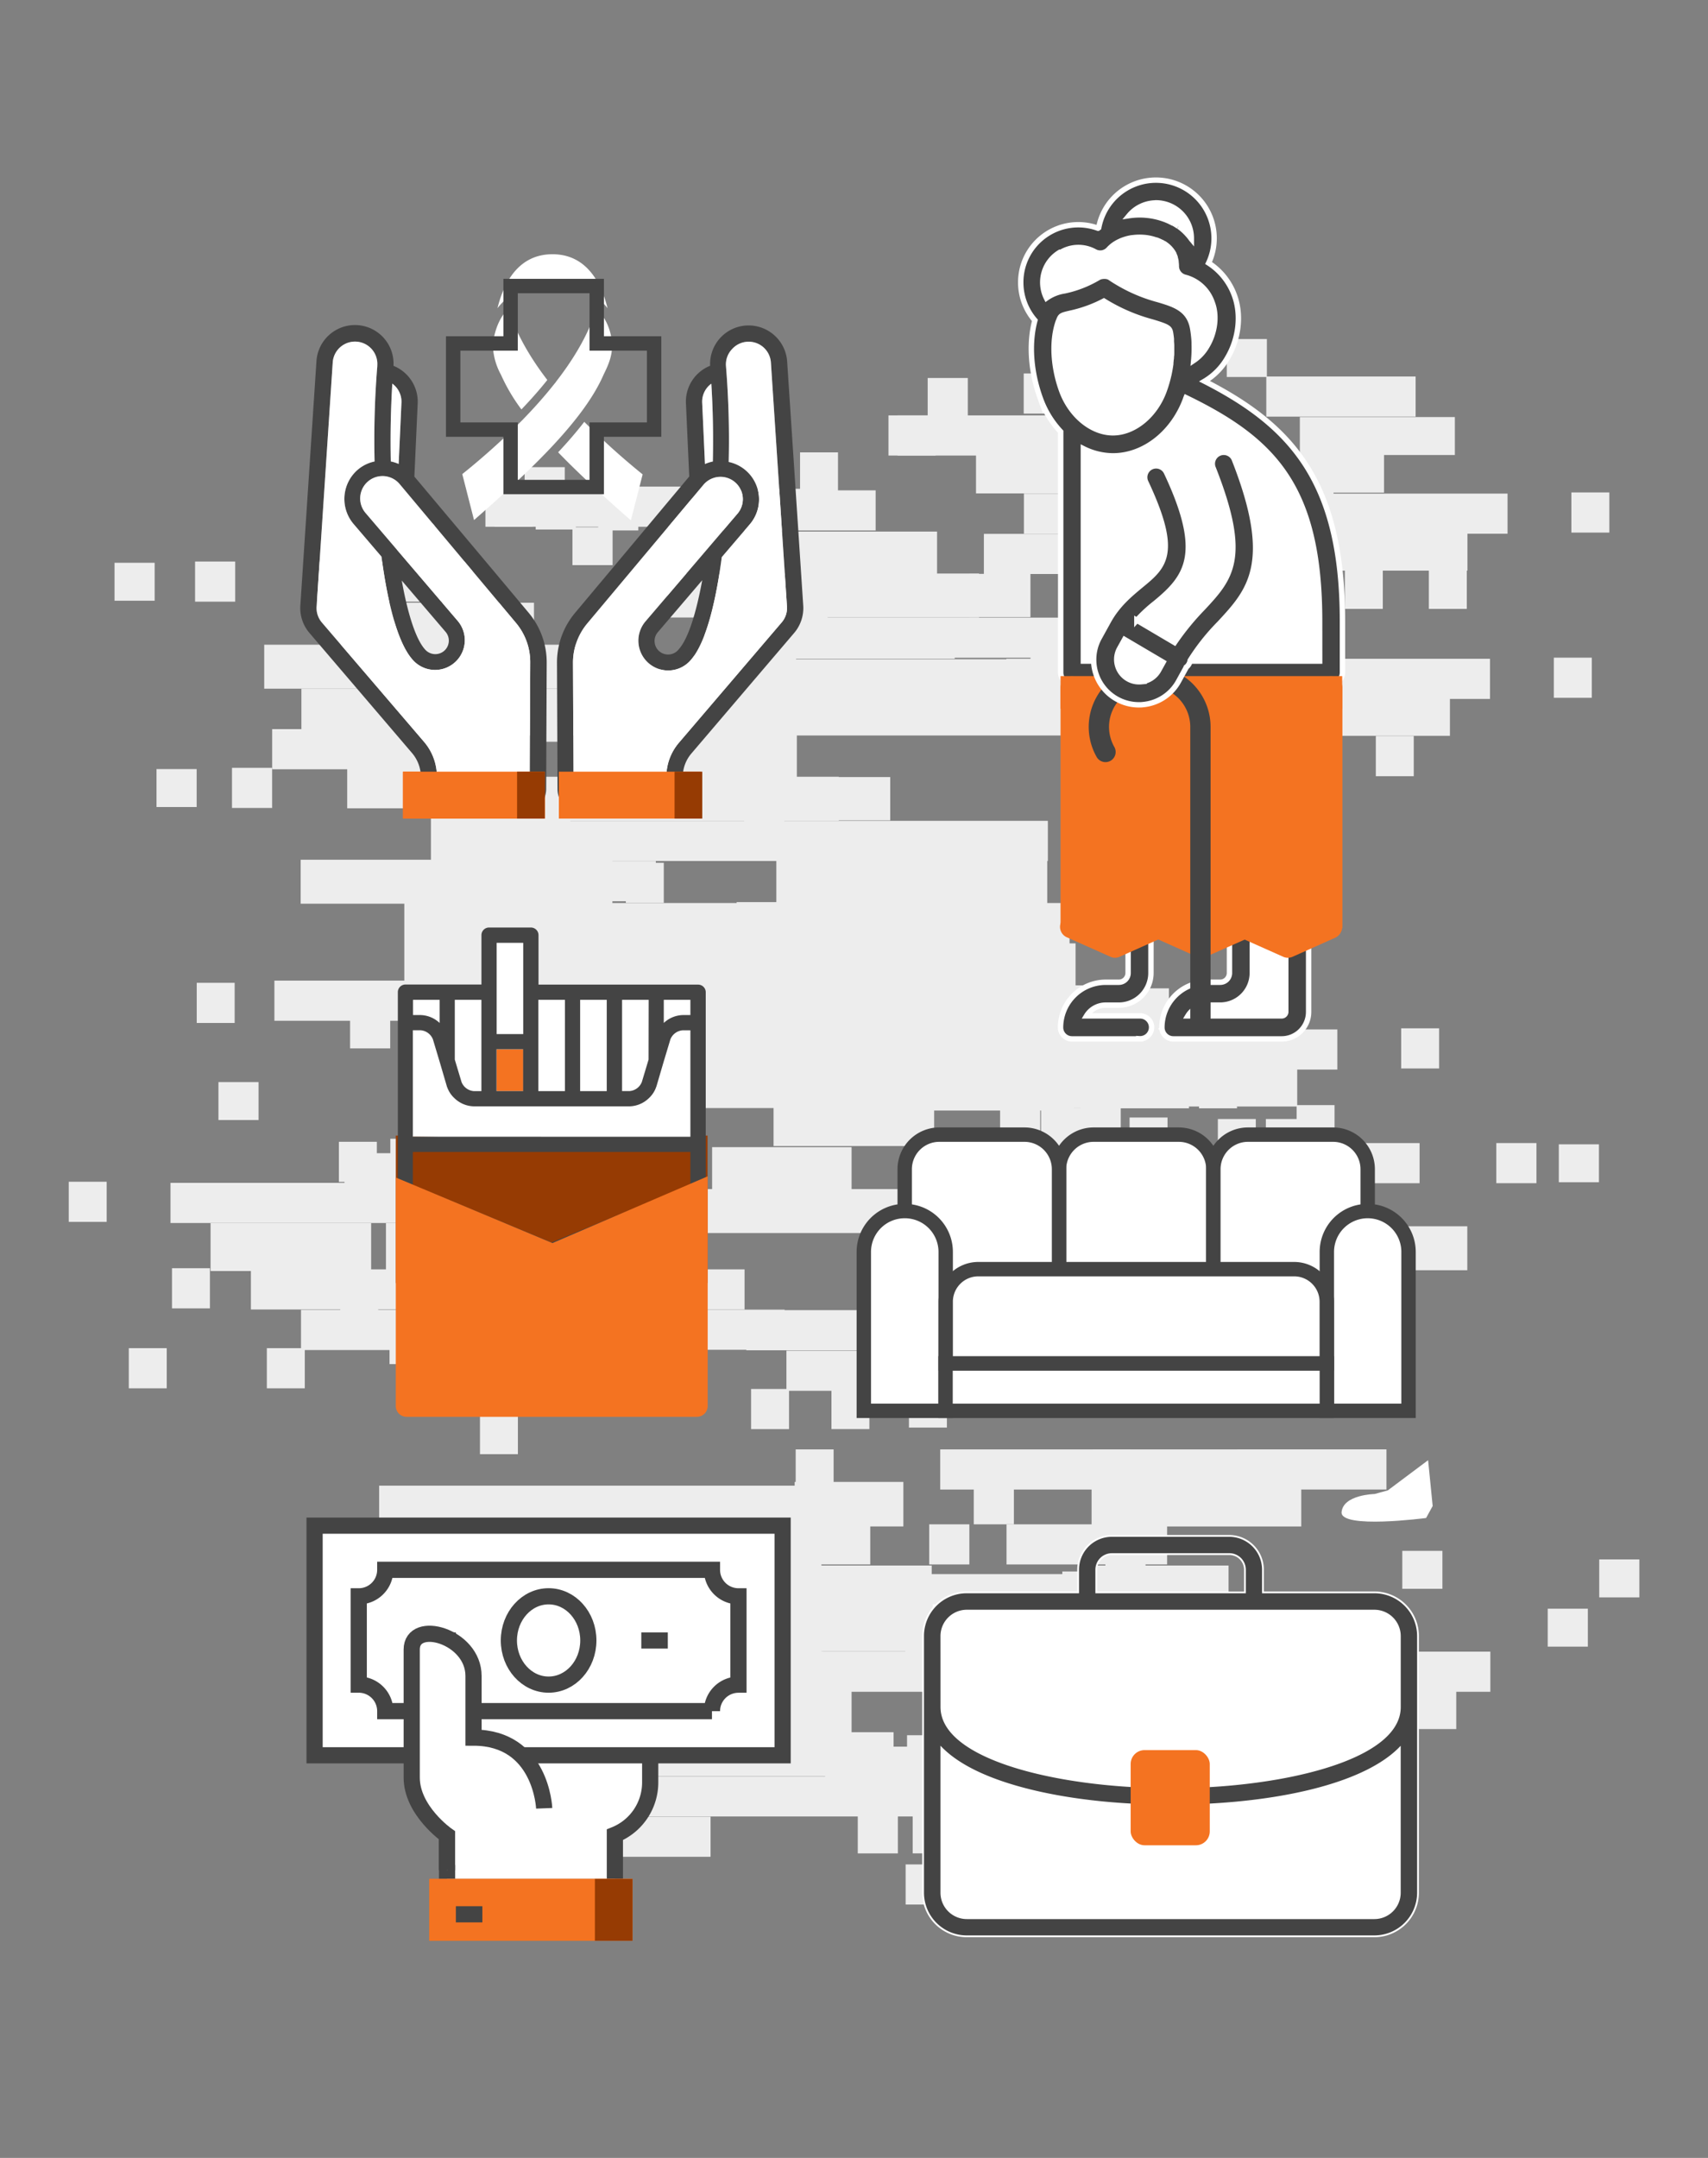 <svg xmlns="http://www.w3.org/2000/svg" viewBox="0 0 475 600"><rect x="0" y="0" width="475" height="600" fill="#808080" stroke="none"/><defs><style>.cls-1{fill:#ededed;}.cls-10,.cls-11,.cls-15,.cls-2,.cls-9{fill:none;}.cls-13,.cls-3,.cls-4,.cls-7{fill:#fff;}.cls-10,.cls-11,.cls-13,.cls-15,.cls-4{stroke:#444;}.cls-10,.cls-11,.cls-13,.cls-14,.cls-15,.cls-4,.cls-7,.cls-8,.cls-9{stroke-miterlimit:10;}.cls-15,.cls-4{stroke-width:4px;}.cls-14,.cls-5,.cls-8{fill:#444;}.cls-6{fill:#f47321;}.cls-14,.cls-7,.cls-8,.cls-9{stroke:#fff;}.cls-8,.cls-9{stroke-width:1.5px;}.cls-10{stroke-linecap:round;stroke-width:5.65px;}.cls-11,.cls-13{stroke-width:4.5px;}.cls-12{fill:#963b03;}.cls-14{stroke-width:0.5px;}</style></defs><title>icon-factors-affecting-health</title><g id="Layer_1" data-name="Layer 1"><rect class="cls-1" x="105.44" y="413.08" width="123" height="61"/><rect class="cls-1" x="112.44" y="251.08" width="185.01" height="57.01"/><rect class="cls-1" x="260.83" y="469.49" width="11.16" height="11.16" transform="translate(741.48 208.66) rotate(90)"/><rect class="cls-1" x="292.85" y="452.74" width="11.16" height="44.66" transform="translate(773.5 176.64) rotate(90)"/><rect class="cls-1" x="311.74" y="484.44" width="11.16" height="10.55" transform="translate(807.03 172.4) rotate(90)"/><rect class="cls-1" x="298.38" y="484.44" width="11.16" height="10.55" transform="translate(793.68 185.76) rotate(90)"/><rect class="cls-1" x="273.83" y="484.02" width="11.16" height="10.55" transform="translate(768.71 209.89) rotate(90)"/><rect class="cls-1" x="260.14" y="498.76" width="11.16" height="10.55" transform="translate(769.75 238.31) rotate(90)"/><rect class="cls-1" x="164.86" y="423.83" width="11.16" height="11.16" transform="translate(599.84 258.97) rotate(90)"/><rect class="cls-1" x="214.11" y="407.08" width="11.16" height="44.66" transform="translate(649.1 209.72) rotate(90)"/><rect class="cls-1" x="299.5" y="364.99" width="11.16" height="87.18" transform="translate(713.65 103.5) rotate(90)"/><rect class="cls-1" x="220.98" y="403.3" width="11.16" height="10.55" transform="translate(635.13 182.02) rotate(90)"/><rect class="cls-1" x="229.92" y="403.13" width="12.38" height="30.23" transform="translate(654.36 182.12) rotate(90)"/><rect class="cls-1" x="197.5" y="459.21" width="11.16" height="33.61" transform="translate(679.1 272.93) rotate(90)"/><rect class="cls-1" x="259.09" y="397.56" width="11.16" height="134.5" transform="translate(729.47 200.14) rotate(90)"/><rect class="cls-1" x="221.32" y="409.73" width="12.22" height="86.69" transform="translate(680.5 225.64) rotate(90)"/><rect class="cls-1" x="233.6" y="422.01" width="12.22" height="38.79" transform="translate(681.12 201.69) rotate(90)"/><rect class="cls-1" x="251.75" y="450.98" width="31.77" height="11.16"/><rect class="cls-1" x="313.76" y="403.92" width="11.16" height="10.55" transform="translate(728.54 89.85) rotate(90)"/><rect class="cls-1" x="274.22" y="448.11" width="11.16" height="10.55" transform="translate(733.18 173.58) rotate(90)"/><rect class="cls-1" x="270.81" y="413.29" width="11.16" height="10.55" transform="translate(552.78 837.12) rotate(-180)"/><rect class="cls-1" x="147.48" y="424.17" width="11.16" height="10.55" transform="translate(306.11 858.9) rotate(-180)"/><rect class="cls-1" x="307.41" y="431.21" width="11.16" height="10.55" transform="translate(625.99 872.97) rotate(-180)"/><rect class="cls-1" x="349.36" y="459.22" width="11.16" height="10.55" transform="translate(819.43 109.56) rotate(90)"/><rect class="cls-1" x="238.56" y="504.17" width="11.16" height="11.16" transform="translate(753.88 265.61) rotate(90)"/><rect class="cls-1" x="270.57" y="487.42" width="11.16" height="44.66" transform="translate(785.9 233.59) rotate(90)"/><rect class="cls-1" x="289.46" y="519.12" width="11.16" height="10.55" transform="translate(819.43 229.35) rotate(90)"/><rect class="cls-1" x="276.11" y="519.12" width="11.16" height="10.55" transform="translate(806.08 242.7) rotate(90)"/><rect class="cls-1" x="251.56" y="518.7" width="11.16" height="10.55" transform="translate(781.11 266.83) rotate(90)"/><rect class="cls-1" x="142.58" y="458.5" width="11.16" height="11.16" transform="translate(612.24 315.92) rotate(90)"/><rect class="cls-1" x="191.83" y="441.75" width="11.16" height="44.66" transform="translate(661.49 266.67) rotate(90)"/><rect class="cls-1" x="277.22" y="399.66" width="11.16" height="87.18" transform="translate(726.05 160.45) rotate(90)"/><rect class="cls-1" x="198.7" y="437.97" width="11.16" height="10.55" transform="translate(647.53 238.97) rotate(90)"/><rect class="cls-1" x="207.65" y="437.8" width="12.38" height="30.23" transform="translate(666.75 239.07) rotate(90)"/><rect class="cls-1" x="175.23" y="493.88" width="11.16" height="33.61" transform="translate(691.49 329.88) rotate(90)"/><rect class="cls-1" x="236.81" y="432.23" width="11.16" height="134.5" transform="translate(741.87 257.09) rotate(90)"/><rect class="cls-1" x="199.04" y="444.4" width="12.22" height="86.69" transform="translate(692.9 282.59) rotate(90)"/><rect class="cls-1" x="211.33" y="456.68" width="12.22" height="38.79" transform="translate(693.51 258.64) rotate(90)"/><rect class="cls-1" x="229.47" y="485.65" width="31.77" height="11.16"/><rect class="cls-1" x="291.49" y="438.59" width="11.16" height="10.55" transform="translate(740.94 146.8) rotate(90)"/><rect class="cls-1" x="251.94" y="482.78" width="11.16" height="10.55" transform="translate(745.58 230.53) rotate(90)"/><rect class="cls-1" x="248.53" y="447.96" width="11.16" height="10.55" transform="translate(508.22 906.47) rotate(-180)"/><rect class="cls-1" x="125.2" y="458.85" width="11.16" height="10.55" transform="translate(261.56 928.24) rotate(-180)"/><rect class="cls-1" x="285.14" y="465.88" width="11.16" height="10.55" transform="translate(581.44 942.32) rotate(-180)"/><rect class="cls-1" x="327.08" y="493.89" width="11.16" height="10.55" transform="translate(831.83 166.51) rotate(90)"/><rect class="cls-1" x="343.39" y="469.49" width="11.16" height="11.16" transform="translate(824.04 126.1) rotate(90)"/><rect class="cls-1" x="380.94" y="484.44" width="11.16" height="10.55" transform="translate(876.24 103.2) rotate(90)"/><rect class="cls-1" x="356.39" y="484.02" width="11.16" height="10.55" transform="translate(851.27 127.33) rotate(90)"/><rect class="cls-1" x="342.7" y="498.76" width="11.16" height="10.55" transform="translate(852.31 155.75) rotate(90)"/><rect class="cls-1" x="258.42" y="423.83" width="11.16" height="11.16" transform="translate(693.41 165.41) rotate(90)"/><rect class="cls-1" x="296.67" y="407.08" width="11.16" height="44.66" transform="translate(731.66 127.16) rotate(90)"/><rect class="cls-1" x="359.23" y="387.81" width="11.16" height="41.53" transform="translate(773.39 43.76) rotate(90)"/><rect class="cls-1" x="303.54" y="403.3" width="11.16" height="10.55" transform="translate(717.69 99.46) rotate(90)"/><rect class="cls-1" x="326.53" y="389.08" width="12.38" height="58.31" transform="translate(750.96 85.52) rotate(90)"/><rect class="cls-1" x="280.06" y="459.21" width="11.16" height="33.61" transform="translate(761.65 190.37) rotate(90)"/><rect class="cls-1" x="341.64" y="397.56" width="11.16" height="134.5" transform="translate(812.03 117.59) rotate(90)"/><rect class="cls-1" x="303.88" y="409.73" width="12.22" height="86.69" transform="translate(763.06 143.08) rotate(90)"/><rect class="cls-1" x="316.16" y="422.01" width="12.22" height="38.79" transform="translate(763.68 119.13) rotate(90)"/><rect class="cls-1" x="334.31" y="450.98" width="31.77" height="11.16"/><rect class="cls-1" x="356.78" y="448.11" width="11.16" height="10.55" transform="translate(815.74 91.03) rotate(90)"/><rect class="cls-1" x="230.04" y="424.17" width="11.16" height="10.55" transform="translate(471.23 858.9) rotate(-180)"/><rect class="cls-1" x="389.97" y="431.21" width="11.16" height="10.55" transform="translate(791.11 872.97) rotate(-180)"/><rect class="cls-1" x="106.26" y="341.16" width="13.32" height="11.16" transform="translate(459.65 233.82) rotate(90)"/><rect class="cls-1" x="74.24" y="324.41" width="13.32" height="44.66" transform="translate(427.63 265.84) rotate(90)"/><rect class="cls-1" x="94.34" y="353.69" width="11.16" height="10.55" transform="translate(458.87 259.05) rotate(90)"/><rect class="cls-1" x="108.03" y="368.42" width="11.16" height="10.55" transform="translate(487.3 260.09) rotate(90)"/><rect class="cls-1" x="203.31" y="296.49" width="11.16" height="11.16" transform="translate(510.97 93.18) rotate(90)"/><rect class="cls-1" x="91.49" y="257.47" width="11.16" height="41.53" transform="translate(375.31 181.17) rotate(90)"/><rect class="cls-1" x="170.66" y="328.87" width="11.16" height="33.61" transform="translate(521.92 169.43) rotate(90)"/><rect class="cls-1" x="109.08" y="267.22" width="11.16" height="134.5" transform="translate(449.13 219.81) rotate(90)"/><rect class="cls-1" x="145.79" y="279.39" width="12.22" height="86.69" transform="translate(474.63 170.84) rotate(90)"/><rect class="cls-1" x="133.5" y="291.67" width="12.22" height="38.79" transform="translate(450.68 171.45) rotate(90)"/><rect class="cls-1" x="95.81" y="320.64" width="31.77" height="11.16"/><rect class="cls-1" x="54.4" y="273.58" width="11.16" height="10.55" transform="translate(338.84 218.87) rotate(90)"/><rect class="cls-1" x="93.95" y="317.77" width="11.16" height="10.55" transform="translate(422.57 223.52) rotate(90)"/><rect class="cls-1" x="97.36" y="280.95" width="11.16" height="10.55"/><rect class="cls-1" x="220.69" y="296.84" width="11.16" height="10.55"/><rect class="cls-1" x="60.75" y="300.87" width="11.16" height="10.55"/><rect class="cls-1" x="18.81" y="328.88" width="11.16" height="10.55" transform="translate(358.55 309.77) rotate(90)"/><rect class="cls-1" x="132.49" y="364.21" width="11.16" height="11.16" transform="translate(507.85 231.72) rotate(90)"/><rect class="cls-1" x="100.47" y="347.46" width="11.16" height="44.66" transform="translate(475.83 263.74) rotate(90)"/><rect class="cls-1" x="35.52" y="375.16" width="11.16" height="10.55" transform="translate(421.53 339.33) rotate(90)"/><rect class="cls-1" x="73.92" y="375.16" width="11.16" height="10.55" transform="translate(459.92 300.93) rotate(90)"/><rect class="cls-1" x="119.48" y="378.74" width="11.16" height="10.55" transform="translate(509.08 258.95) rotate(90)"/><rect class="cls-1" x="133.18" y="393.47" width="11.16" height="10.55" transform="translate(537.5 259.99) rotate(90)"/><rect class="cls-1" x="278.13" y="307.49" width="11.16" height="11.16" transform="translate(596.78 29.36) rotate(90)"/><rect class="cls-1" x="231.88" y="290.74" width="11.16" height="44.66" transform="translate(550.53 75.61) rotate(90)"/><rect class="cls-1" x="192.15" y="285.96" width="11.16" height="10.55" transform="translate(488.96 93.5) rotate(90)"/><rect class="cls-1" x="225.29" y="297.24" width="11.16" height="10.55" transform="translate(533.38 71.64) rotate(90)"/><rect class="cls-1" x="195.81" y="352.92" width="11.16" height="33.61" transform="translate(571.12 168.33) rotate(90)"/><rect class="cls-1" x="132.84" y="289.88" width="11.16" height="137.28" transform="translate(496.94 220.1) rotate(90)"/><rect class="cls-1" x="223.61" y="293.39" width="12.22" height="86.69" transform="translate(566.45 107.01) rotate(90)"/><rect class="cls-1" x="211.33" y="305.67" width="12.22" height="38.79" transform="translate(542.5 107.63) rotate(90)"/><rect class="cls-1" x="120.96" y="343.69" width="31.77" height="11.16"/><rect class="cls-1" x="132.23" y="287.58" width="11.16" height="10.55" transform="translate(430.66 155.05) rotate(90)"/><rect class="cls-1" x="171.77" y="331.77" width="11.16" height="10.55" transform="translate(514.39 159.69) rotate(90)"/><rect class="cls-1" x="295.43" y="436.94" width="11.16" height="10.55"/><rect class="cls-1" x="300.52" y="307.83" width="11.16" height="10.55"/><rect class="cls-1" x="289.52" y="308.14" width="11.16" height="10.55"/><rect class="cls-1" x="258.83" y="456.87" width="11.16" height="10.55"/><rect class="cls-1" x="309.75" y="423.25" width="11.16" height="10.55"/><rect class="cls-1" x="47.52" y="352.93" width="11.16" height="10.55" transform="translate(411.31 305.1) rotate(90)"/><rect class="cls-1" x="263.48" y="375.55" width="11.16" height="11.16" transform="translate(650.19 112.07) rotate(90)"/><rect class="cls-1" x="235.47" y="358.8" width="11.16" height="44.66" transform="translate(622.17 140.08) rotate(90)"/><rect class="cls-1" x="208.58" y="386.5" width="11.16" height="10.55" transform="translate(605.93 177.62) rotate(90)"/><rect class="cls-1" x="230.93" y="386.5" width="11.16" height="10.55" transform="translate(628.28 155.26) rotate(90)"/><rect class="cls-1" x="252.48" y="386.08" width="11.16" height="10.55" transform="translate(649.41 133.29) rotate(90)"/><rect class="cls-1" x="416.13" y="317.83" width="11.16" height="11.16" transform="translate(745.12 -98.31) rotate(90)"/><rect class="cls-1" x="366.88" y="301.08" width="11.16" height="44.66" transform="translate(695.87 -49.05) rotate(90)"/><rect class="cls-1" x="304.32" y="281.81" width="11.16" height="41.53" transform="translate(612.47 -7.32) rotate(90)"/><rect class="cls-1" x="333.16" y="297.3" width="11.16" height="10.55" transform="translate(641.31 -36.16) rotate(90)"/><rect class="cls-1" x="360.29" y="307.58" width="11.16" height="10.55" transform="translate(678.72 -53.02) rotate(90)"/><rect class="cls-1" x="330.81" y="364.26" width="11.16" height="33.61" transform="translate(717.46 44.68) rotate(90)"/><rect class="cls-1" x="269.23" y="302.62" width="11.16" height="134.5" transform="translate(644.68 95.05) rotate(90)"/><rect class="cls-1" x="358.61" y="303.73" width="12.22" height="86.69" transform="translate(711.79 -17.65) rotate(90)"/><rect class="cls-1" x="346.33" y="316.01" width="12.22" height="38.79" transform="translate(687.84 -17.03) rotate(90)"/><rect class="cls-1" x="255.96" y="354.04" width="31.77" height="11.16"/><rect class="cls-1" x="267.23" y="277.31" width="11.16" height="51.77" transform="translate(576 30.39) rotate(90)"/><rect class="cls-1" x="306.77" y="342.11" width="11.16" height="10.55" transform="translate(659.73 35.03) rotate(90)"/><rect class="cls-1" x="430.43" y="447.29" width="11.16" height="10.55"/><rect class="cls-1" x="433.51" y="318.17" width="11.16" height="10.55"/><rect class="cls-1" x="393.83" y="470.21" width="11.16" height="10.55"/><rect class="cls-1" x="444.75" y="433.59" width="11.16" height="10.55"/><rect class="cls-1" x="178.96" y="364.27" width="11.16" height="10.55" transform="translate(554.09 185.01) rotate(90)"/><polyline class="cls-2" points="194.47 168.05 326.43 168.05 326.43 351.08 153.64 351.08 153.64 488.07 318.3 488.07"/><rect class="cls-3" x="259.44" y="446.07" width="131" height="88"/><rect class="cls-1" x="343.3" y="193.44" width="11.16" height="11.16" transform="translate(547.89 -149.86) rotate(90)"/><rect class="cls-1" x="371.91" y="173.28" width="11.16" height="51.46" transform="translate(576.51 -178.48) rotate(90)"/><rect class="cls-1" x="354.3" y="204.96" width="11.16" height="10.55" transform="translate(570.11 -149.64) rotate(90)"/><rect class="cls-1" x="382.31" y="204.96" width="11.16" height="10.55" transform="translate(598.13 -177.65) rotate(90)"/><rect class="cls-1" x="64.52" y="213.5" width="11.16" height="11.16" transform="translate(289.18 148.97) rotate(90)"/><rect class="cls-1" x="113.3" y="196.83" width="11.16" height="44.66" transform="translate(338.05 100.28) rotate(90)"/><rect class="cls-1" x="176.2" y="179.9" width="11.16" height="41.53" transform="translate(382.45 18.88) rotate(90)"/><rect class="cls-1" x="147.36" y="195.39" width="11.16" height="10.55" transform="translate(353.6 47.72) rotate(90)"/><rect class="cls-1" x="120.23" y="205.66" width="11.16" height="10.55" transform="translate(336.74 85.13) rotate(90)"/><rect class="cls-1" x="341.55" y="121.51" width="11.16" height="134.5" transform="translate(535.88 -158.38) rotate(90)"/><rect class="cls-1" x="120.85" y="201.81" width="12.22" height="86.69" transform="translate(372.12 118.2) rotate(90)"/><rect class="cls-1" x="133.13" y="214.1" width="12.22" height="38.79" transform="translate(372.73 94.25) rotate(90)"/><rect class="cls-1" x="334.21" y="172.92" width="31.77" height="11.16"/><rect class="cls-1" x="173.75" y="240.2" width="11.16" height="10.55" transform="translate(424.8 66.14) rotate(90)"/><rect class="cls-1" x="170.34" y="203.37" width="11.16" height="10.55" transform="translate(351.84 417.29) rotate(-180)"/><rect class="cls-1" x="43.52" y="213.84" width="11.16" height="10.55" transform="translate(98.21 438.23) rotate(-180)"/><rect class="cls-1" x="206.94" y="223.3" width="11.16" height="10.55" transform="translate(425.05 457.15) rotate(-180)"/><rect class="cls-1" x="156.02" y="189.68" width="11.16" height="10.55" transform="translate(323.21 389.91) rotate(-180)"/><rect class="cls-1" x="431.82" y="183.16" width="11.16" height="10.55" transform="translate(625.84 -248.96) rotate(90)"/><rect class="cls-1" x="300.84" y="296.5" width="11.16" height="11.16" transform="translate(608.49 -4.34) rotate(90)"/><rect class="cls-1" x="332.86" y="279.75" width="11.16" height="44.66" transform="translate(640.51 -36.36) rotate(90)"/><rect class="cls-1" x="351.74" y="311.45" width="11.16" height="10.55" transform="translate(674.04 -40.6) rotate(90)"/><rect class="cls-1" x="338.39" y="311.45" width="11.16" height="10.55" transform="translate(660.69 -27.25) rotate(90)"/><rect class="cls-1" x="313.84" y="311.03" width="11.16" height="10.55" transform="translate(635.72 -3.12) rotate(90)"/><rect class="cls-1" x="300.15" y="325.76" width="11.16" height="10.55" transform="translate(636.76 25.31) rotate(90)"/><rect class="cls-1" x="204.86" y="250.83" width="11.16" height="11.16" transform="translate(466.86 45.97) rotate(90)"/><rect class="cls-1" x="254.12" y="234.08" width="11.16" height="44.66" transform="translate(516.11 -3.28) rotate(90)"/><rect class="cls-1" x="316.68" y="214.81" width="11.16" height="41.53" transform="translate(557.84 -86.68) rotate(90)"/><rect class="cls-1" x="260.99" y="230.3" width="11.16" height="10.55" transform="translate(502.14 -30.99) rotate(90)"/><rect class="cls-1" x="247.38" y="207.57" width="12.38" height="75.34" transform="translate(498.81 -8.32) rotate(90)"/><rect class="cls-1" x="237.51" y="286.21" width="11.16" height="33.61" transform="translate(546.11 59.92) rotate(90)"/><rect class="cls-1" x="299.09" y="224.56" width="11.16" height="134.5" transform="translate(596.48 -12.86) rotate(90)"/><rect class="cls-1" x="261.33" y="236.73" width="12.22" height="86.69" transform="translate(547.51 12.64) rotate(90)"/><rect class="cls-1" x="273.61" y="249.01" width="12.22" height="38.79" transform="translate(548.13 -11.31) rotate(90)"/><rect class="cls-1" x="291.75" y="277.98" width="31.77" height="11.16"/><rect class="cls-1" x="353.77" y="230.92" width="11.16" height="10.55" transform="translate(595.55 -123.15) rotate(90)"/><rect class="cls-1" x="314.23" y="275.11" width="11.16" height="10.55" transform="translate(600.19 -39.42) rotate(90)"/><rect class="cls-1" x="310.82" y="238.29" width="11.16" height="10.55" transform="translate(632.79 487.13) rotate(-180)"/><rect class="cls-1" x="187.48" y="251.18" width="11.16" height="10.55" transform="translate(386.13 512.91) rotate(-180)"/><rect class="cls-1" x="347.42" y="258.21" width="11.16" height="10.55" transform="translate(706 526.98) rotate(-180)"/><rect class="cls-1" x="296.5" y="224.6" width="11.16" height="10.55" transform="translate(604.17 459.74) rotate(-180)"/><rect class="cls-1" x="389.37" y="286.22" width="11.16" height="10.55" transform="translate(686.44 -103.45) rotate(90)"/><rect class="cls-1" x="348.17" y="147.5" width="11.16" height="11.16" transform="translate(506.83 -200.68) rotate(90)"/><rect class="cls-1" x="380.19" y="130.75" width="11.16" height="44.66" transform="translate(538.85 -232.69) rotate(90)"/><rect class="cls-1" x="397.07" y="158.45" width="11.16" height="10.55" transform="translate(566.37 -238.93) rotate(90)"/><rect class="cls-1" x="373.71" y="158.45" width="11.16" height="10.55" transform="translate(543.01 -215.57) rotate(90)"/><rect class="cls-1" x="361.17" y="162.03" width="11.16" height="10.55" transform="translate(534.05 -199.45) rotate(90)"/><rect class="cls-1" x="347.48" y="176.76" width="11.16" height="10.55" transform="translate(535.1 -171.02) rotate(90)"/><rect class="cls-1" x="284.7" y="103.84" width="44.66" height="11.16"/><rect class="cls-1" x="367.35" y="89.49" width="11.16" height="41.53" transform="translate(483.18 -262.67) rotate(90)"/><rect class="cls-1" x="308.32" y="81.31" width="11.16" height="10.55" transform="translate(400.48 -227.32) rotate(90)"/><rect class="cls-1" x="317.27" y="81.13" width="12.38" height="30.23" transform="translate(419.7 -227.21) rotate(90)"/><rect class="cls-1" x="284.85" y="137.21" width="11.16" height="33.61" transform="translate(444.44 -136.41) rotate(90)"/><rect class="cls-1" x="346.43" y="75.57" width="11.16" height="134.5" transform="translate(494.82 -209.19) rotate(90)"/><rect class="cls-1" x="308.66" y="87.73" width="12.22" height="86.69" transform="translate(445.85 -183.69) rotate(90)"/><rect class="cls-1" x="320.94" y="100.02" width="12.22" height="38.79" transform="translate(446.46 -207.64) rotate(90)"/><rect class="cls-1" x="339.09" y="128.99" width="31.77" height="11.16"/><rect class="cls-1" x="367.8" y="119.87" width="11.16" height="23.04" transform="translate(504.77 -241.99) rotate(90)"/><rect class="cls-1" x="361.48" y="115.97" width="43.11" height="10.55" transform="translate(766.08 242.48) rotate(-180)"/><rect class="cls-1" x="341.16" y="94.27" width="11.16" height="10.55" transform="translate(693.49 199.09) rotate(-180)"/><rect class="cls-1" x="436.7" y="137.22" width="11.16" height="10.55" transform="translate(584.78 -299.78) rotate(90)"/><rect class="cls-1" x="127.35" y="192.83" width="11.16" height="11.16" transform="translate(331.34 65.48) rotate(90)"/><rect class="cls-1" x="176.61" y="176.08" width="11.16" height="44.66" transform="translate(380.6 16.23) rotate(90)"/><rect class="cls-1" x="231.23" y="148.87" width="11.16" height="57.42" transform="translate(414.38 -59.23) rotate(90)"/><rect class="cls-1" x="210.33" y="172.3" width="11.16" height="10.55" transform="translate(393.49 -38.33) rotate(90)"/><rect class="cls-1" x="183.2" y="182.58" width="11.16" height="10.55" transform="translate(376.63 -0.92) rotate(90)"/><rect class="cls-1" x="160" y="228.21" width="11.16" height="33.61" transform="translate(410.6 79.43) rotate(90)"/><rect class="cls-1" x="218.58" y="166.56" width="11.16" height="134.5" transform="translate(457.97 9.65) rotate(90)"/><rect class="cls-1" x="183.82" y="178.73" width="12.22" height="86.69" transform="translate(412 32.15) rotate(90)"/><rect class="cls-1" x="196.1" y="191.01" width="12.22" height="38.79" transform="translate(412.62 8.2) rotate(90)"/><rect class="cls-1" x="286.27" y="172.92" width="11.16" height="10.55" transform="translate(470.05 -113.65) rotate(90)"/><rect class="cls-1" x="233.04" y="213.56" width="12.04" height="17.02" transform="translate(461.14 -16.98) rotate(90)"/><rect class="cls-1" x="214.41" y="183.29" width="69.02" height="10.55" transform="translate(497.84 377.13) rotate(-180)"/><rect class="cls-1" x="109.97" y="193.18" width="11.16" height="10.55" transform="translate(231.11 396.91) rotate(-180)"/><rect class="cls-1" x="218.99" y="166.6" width="11.16" height="10.55" transform="translate(449.14 343.74) rotate(-180)"/><rect class="cls-1" x="311.86" y="228.22" width="11.16" height="10.55" transform="translate(550.93 -83.94) rotate(90)"/><rect class="cls-1" x="54.26" y="156.13" width="11.16" height="11.16" transform="translate(221.54 101.87) rotate(90)"/><rect class="cls-1" x="103.51" y="139.38" width="11.16" height="44.66" transform="translate(270.8 52.62) rotate(90)"/><rect class="cls-1" x="158.13" y="112.16" width="11.16" height="57.42" transform="translate(304.58 -22.83) rotate(90)"/><rect class="cls-1" x="137.23" y="135.6" width="11.16" height="10.55" transform="translate(283.69 -1.94) rotate(90)"/><rect class="cls-1" x="110.1" y="145.88" width="11.16" height="10.55" transform="translate(266.83 35.47) rotate(90)"/><rect class="cls-1" x="101.61" y="176.8" width="11.16" height="63.01" transform="translate(315.5 101.12) rotate(90)"/><rect class="cls-1" x="185.23" y="90.11" width="12.97" height="215.8" transform="translate(389.73 6.3) rotate(90)"/><rect class="cls-1" x="110.72" y="142.03" width="12.22" height="86.69" transform="translate(302.2 68.54) rotate(90)"/><rect class="cls-1" x="123" y="154.31" width="12.22" height="38.79" transform="translate(302.81 44.59) rotate(90)"/><rect class="cls-1" x="213.17" y="136.22" width="11.16" height="10.55" transform="translate(360.24 -77.26) rotate(90)"/><rect class="cls-1" x="159.94" y="176.86" width="12.04" height="17.02" transform="translate(351.33 19.41) rotate(90)"/><rect class="cls-1" x="159.21" y="146.59" width="11.16" height="10.55" transform="translate(329.57 303.72) rotate(-180)"/><rect class="cls-1" x="31.86" y="156.47" width="11.16" height="10.55" transform="translate(74.87 323.5) rotate(-180)"/><rect class="cls-1" x="145.89" y="129.89" width="11.16" height="10.55" transform="translate(302.95 270.33) rotate(-180)"/><rect class="cls-1" x="238.76" y="191.52" width="11.16" height="10.55" transform="translate(441.13 -47.54) rotate(90)"/><rect class="cls-1" x="166.35" y="136.33" width="11.16" height="11.16" transform="translate(313.85 -30.02) rotate(90)"/><rect class="cls-1" x="215.61" y="119.58" width="11.16" height="44.66" transform="translate(363.1 -79.27) rotate(90)"/><rect class="cls-1" x="270.23" y="92.37" width="11.16" height="57.42" transform="translate(396.88 -154.73) rotate(90)"/><rect class="cls-1" x="249.33" y="115.8" width="11.16" height="10.55" transform="translate(375.99 -133.83) rotate(90)"/><rect class="cls-1" x="222.2" y="126.08" width="11.16" height="10.55" transform="translate(359.13 -96.42) rotate(90)"/><rect class="cls-1" x="199" y="171.71" width="11.16" height="33.61" transform="translate(393.1 -16.07) rotate(90)"/><rect class="cls-1" x="257.58" y="110.07" width="11.16" height="134.5" transform="translate(440.47 -85.85) rotate(90)"/><rect class="cls-1" x="222.82" y="122.23" width="12.22" height="86.69" transform="translate(394.5 -63.35) rotate(90)"/><rect class="cls-1" x="235.1" y="134.52" width="12.22" height="38.79" transform="translate(395.12 -87.3) rotate(90)"/><rect class="cls-1" x="272.04" y="157.07" width="12.04" height="17.02" transform="translate(443.64 -112.48) rotate(90)"/><rect class="cls-1" x="272.31" y="123.79" width="11.16" height="10.55" transform="translate(555.77 258.13) rotate(-180)"/><rect class="cls-1" x="148.97" y="136.68" width="11.16" height="10.55" transform="translate(309.11 283.91) rotate(-180)"/><rect class="cls-1" x="257.99" y="105.09" width="11.16" height="10.55" transform="translate(527.14 220.74) rotate(-180)"/><rect class="cls-1" x="350.86" y="171.72" width="11.16" height="10.55" transform="translate(533.43 -179.44) rotate(90)"/><rect class="cls-2" x="-1.47" y="-0.03" width="477.17" height="600.83"/><path class="cls-4" d="M294.52,325.1V366h42.92V325.1a9.62,9.62,0,0,0-9.62-9.62H304.14A9.62,9.62,0,0,0,294.52,325.1Z"/><path class="cls-5" d="M337.44,367.24H294.52a1.26,1.26,0,0,1-1.26-1.26V325.1a10.89,10.89,0,0,1,10.88-10.88h23.69A10.89,10.89,0,0,1,338.7,325.1V366A1.26,1.26,0,0,1,337.44,367.24Zm-41.66-2.52h40.4V325.1a8.36,8.36,0,0,0-8.35-8.36H304.14a8.37,8.37,0,0,0-8.36,8.36Z"/><path class="cls-4" d="M251.6,325.1V366h42.92V325.1a9.62,9.62,0,0,0-9.62-9.62H261.21A9.62,9.62,0,0,0,251.6,325.1Z"/><path class="cls-5" d="M294.52,367.24H251.6a1.26,1.26,0,0,1-1.26-1.26V325.1a10.89,10.89,0,0,1,10.88-10.88H284.9a10.89,10.89,0,0,1,10.88,10.88V366A1.26,1.26,0,0,1,294.52,367.24Zm-41.66-2.52h40.4V325.1a8.36,8.36,0,0,0-8.35-8.36H261.21a8.37,8.37,0,0,0-8.36,8.36Z"/><path class="cls-3" d="M260.43,358.4a1.26,1.26,0,0,1-1.26-1.26v-32a2,2,0,0,1,2-2H284.9a1.26,1.26,0,1,1,0,2.52H261.7v31.56A1.26,1.26,0,0,1,260.43,358.4Z"/><path class="cls-4" d="M337.44,366h42.92V325.1a9.62,9.62,0,0,0-9.62-9.62H347.06a9.62,9.62,0,0,0-9.62,9.62Z"/><path class="cls-5" d="M380.36,367.24H337.44a1.26,1.26,0,0,1-1.26-1.26V325.1a10.89,10.89,0,0,1,10.88-10.88h23.69a10.89,10.89,0,0,1,10.88,10.88V366A1.26,1.26,0,0,1,380.36,367.24Zm-41.66-2.52h40.4V325.1a8.36,8.36,0,0,0-8.35-8.36H347.06a8.37,8.37,0,0,0-8.36,8.36Z"/><path class="cls-4" d="M380.36,336.73h0a11.36,11.36,0,0,1,11.36,11.36v44.18H369V348.09A11.36,11.36,0,0,1,380.36,336.73Z"/><path class="cls-5" d="M391.72,393.54H369a1.26,1.26,0,0,1-1.26-1.26V348.1a12.62,12.62,0,0,1,25.25,0v44.18A1.26,1.26,0,0,1,391.72,393.54ZM370.26,391h20.2V348.1a10.1,10.1,0,0,0-20.2,0Z"/><path class="cls-4" d="M251.6,336.73h0A11.36,11.36,0,0,1,263,348.09v44.18H240.23V348.09A11.36,11.36,0,0,1,251.6,336.73Z"/><path class="cls-5" d="M263,393.54H240.23a1.26,1.26,0,0,1-1.26-1.26V348.1a12.62,12.62,0,0,1,25.25,0v44.18A1.26,1.26,0,0,1,263,393.54ZM241.5,391h20.2V348.1a10.1,10.1,0,0,0-20.2,0Z"/><rect class="cls-4" x="262.96" y="379.08" width="106.04" height="13.2"/><path class="cls-5" d="M369,393.54H263a1.26,1.26,0,0,1-1.26-1.26v-13.2a1.26,1.26,0,0,1,1.26-1.26H369a1.26,1.26,0,0,1,1.26,1.26v13.2A1.26,1.26,0,0,1,369,393.54ZM264.22,391H367.74V380.34H264.22Z"/><path class="cls-4" d="M272,352.88h87.91a9.07,9.07,0,0,1,9.07,9.07v17.13a0,0,0,0,1,0,0H263a0,0,0,0,1,0,0V361.95A9.07,9.07,0,0,1,272,352.88Z"/><path class="cls-5" d="M369,380.34H263a1.26,1.26,0,0,1-1.26-1.26V361.95A10.34,10.34,0,0,1,272,351.62h87.91a10.34,10.34,0,0,1,10.33,10.33v17.13A1.26,1.26,0,0,1,369,380.34Zm-104.78-2.52H367.74V361.95a7.81,7.81,0,0,0-7.8-7.8H272a7.81,7.81,0,0,0-7.8,7.8Z"/><path class="cls-3" d="M385.94,414.4l-3.67,1s-8.67.17-9.17,5,23.5,1.67,23.5,1.67l1.83-3.33L397.16,406"/><path class="cls-3" d="M312.1,57.08c1.67-1.33,8.67-4.67,13.67-2.67s10.65,12.1,7.83,19.72c0,0,10.17,6.28,7.51,16.28s-11.28,17.36-11.28,17.36,18.62,8.64,25.62,18,19.11,25,14.72,62.33l-73.72-2,2-66.33s-5.5-8.15-7.08-16.91a44.58,44.58,0,0,1,.08-16.09s-7-5.33-5-10.67,11.75-12.49,18.87-11.25"/><line class="cls-6" x1="360.73" y1="264.47" x2="348.72" y2="259.11"/><polygon class="cls-7" points="345.3 259.42 344.6 273.3 342.01 276.12 330.71 276.83 323.13 285.68 360.83 284.83 361.3 265.3 345.3 259.42"/><path class="cls-8" d="M356.46,288.86H326.31a3.18,3.18,0,0,1-3.18-3.18,12.59,12.59,0,0,1,12.57-12.57h3.65a2.57,2.57,0,0,0,2.57-2.57V260.13a3.18,3.18,0,0,1,6.35,0v10.41a8.93,8.93,0,0,1-8.92,8.92h-3.65a6.23,6.23,0,0,0-5.35,3h26.1a1.13,1.13,0,0,0,1.13-1.13V263.76a3.18,3.18,0,0,1,6.35,0v17.62A7.49,7.49,0,0,1,356.46,288.86Z"/><path class="cls-8" d="M316.91,288.86H298.12a3.18,3.18,0,0,1-3.18-3.18,12.59,12.59,0,0,1,12.57-12.57h3.65a2.57,2.57,0,0,0,2.57-2.57V261.7a3.18,3.18,0,1,1,6.35,0v8.85a8.93,8.93,0,0,1-8.92,8.92h-3.65a6.23,6.23,0,0,0-5.35,3h14.74a3.18,3.18,0,1,1,0,6.35Z"/><path class="cls-5" d="M335,106a17.88,17.88,0,0,0,6.3-6.38c3.3-5.5,4-12.29,1.91-17.71a18,18,0,0,0-7.09-8.78,16.18,16.18,0,1,0-30.56-9.82l-.2.15a16,16,0,0,0-21.49,15.11,16.07,16.07,0,0,0,3.94,10.51c-1.73,6.41-1.18,14.27,1.54,21.76a26.44,26.44,0,0,0,5.63,9.19V187a3.18,3.18,0,0,0,3.18,3.18h72a3.18,3.18,0,0,0,3.18-3.18V172.68C373.33,134.52,359.75,118.64,335,106Zm-13.53-49.6a9.85,9.85,0,0,1,9.84,9.84c0,.07,0,.13,0,.2l-.05-.06a13.51,13.51,0,0,0-1-1.23l0,0a14.53,14.53,0,0,0-2.48-2.22l-.06,0a16.1,16.1,0,0,0-1.41-.88l-.09-.05-.1,0q-.42-.22-.85-.43l-.15-.07c-.34-.16-.7-.31-1.06-.45a20.05,20.05,0,0,0-10.08-1.08A9.8,9.8,0,0,1,321.43,56.42Zm-26.51,13.8a9.48,9.48,0,0,1,9.53-.2,3.17,3.17,0,0,0,3.85-.68,9,9,0,0,1,1.88-1.56,10.56,10.56,0,0,1,1.32-.7l.17-.08a12,12,0,0,1,1.39-.49l.2-.06a13.28,13.28,0,0,1,1.5-.32l.14,0a14.12,14.12,0,0,1,1.61-.13h.08a14.29,14.29,0,0,1,1.66.06h.05a13.88,13.88,0,0,1,1.66.27h0a12.9,12.9,0,0,1,1.53.45l.13,0a11.45,11.45,0,0,1,1.47.67l.06,0c.2.11.41.24.62.38l.07,0c.22.15.44.31.65.48l.1.08a7.71,7.71,0,0,1,1.22,1.28l.09.12a6.84,6.84,0,0,1,.5.79l0,.09a6.76,6.76,0,0,1,.36.85l0,.13a7.13,7.13,0,0,1,.25,1c0,.07,0,.14,0,.22a8,8,0,0,1,.09,1.16,3.18,3.18,0,0,0,2.42,3.09h0a10.85,10.85,0,0,1,7.55,7c1.4,3.58.83,8.35-1.44,12.14a11.82,11.82,0,0,1-3.7,4,36.4,36.4,0,0,0,.14-4.53c0-.11,0-.22,0-.33,0-.62-.06-1.23-.12-1.84s-.17-1.45-.29-2.15q-.09-.51-.22-1c-1.26-4.66-5.19-5.83-9.34-7.07a44,44,0,0,1-11.32-4.77q-1-.58-2-1.27a3.14,3.14,0,0,0-.41-.24l-.13-.05-.3-.12-.16,0-.28-.06-.18,0-.27,0h-.12a3.16,3.16,0,0,0-.72.09l-.07,0a3.2,3.2,0,0,0-.72.3,30.87,30.87,0,0,1-9.43,3.68,11.75,11.75,0,0,0-5,2,9.72,9.72,0,0,1,3.71-12.72ZM294.11,90l.17-.54s.05-.08.07-.13c.6-1.6.65-1.62,3.3-2.24A37.11,37.11,0,0,0,307,83.71a49.68,49.68,0,0,0,13.41,5.81c4.48,1.34,4.88,1.69,5.12,3.05.09.53.16,1.08.22,1.64,0,.17,0,.35,0,.52,0,.41.06.83.07,1.25,0,.18,0,.35,0,.53,0,.53,0,1.07,0,1.61,0,.29,0,.58-.05.87s0,.53-.06.8-.07.74-.12,1.11c0,.1,0,.21,0,.31-.13.92-.29,1.85-.49,2.78,0,0,0,0,0,0a36.36,36.36,0,0,1-1.34,4.65c-2.5,6.89-8.36,11.7-14.25,11.7s-11.74-4.81-14.25-11.7C292.92,102.2,292.48,95.22,294.11,90ZM367,183.81H301.29V124.75a18.65,18.65,0,0,0,8.24,2c8.64,0,16.76-6.38,20.22-15.88,0-.1.06-.2.1-.3,24.31,11.8,37.14,24.82,37.14,62.12Z"/><path class="cls-9" d="M335,106a17.88,17.88,0,0,0,6.3-6.38c3.3-5.5,4-12.29,1.91-17.71a18,18,0,0,0-7.09-8.78,16.18,16.18,0,1,0-30.56-9.82l-.2.15a16,16,0,0,0-21.49,15.11,16.07,16.07,0,0,0,3.94,10.51c-1.73,6.41-1.18,14.27,1.54,21.76a26.44,26.44,0,0,0,5.63,9.19V187a3.18,3.18,0,0,0,3.18,3.18h72a3.18,3.18,0,0,0,3.18-3.18V172.68C373.33,134.52,359.75,118.64,335,106Zm-13.53-49.6a9.85,9.85,0,0,1,9.84,9.84c0,.07,0,.13,0,.2l-.05-.06a13.51,13.51,0,0,0-1-1.23l0,0a14.53,14.53,0,0,0-2.48-2.22l-.06,0a16.1,16.1,0,0,0-1.41-.88l-.09-.05-.1,0q-.42-.22-.85-.43l-.15-.07c-.34-.16-.7-.31-1.06-.45a20.05,20.05,0,0,0-10.08-1.08A9.8,9.8,0,0,1,321.43,56.42Zm-26.51,13.8a9.48,9.48,0,0,1,9.53-.2,3.17,3.17,0,0,0,3.85-.68,9,9,0,0,1,1.88-1.56,10.56,10.56,0,0,1,1.32-.7l.17-.08a12,12,0,0,1,1.39-.49l.2-.06a13.28,13.28,0,0,1,1.5-.32l.14,0a14.12,14.12,0,0,1,1.61-.13h.08a14.29,14.29,0,0,1,1.66.06h.05a13.88,13.88,0,0,1,1.66.27h0a12.9,12.9,0,0,1,1.53.45l.13,0a11.45,11.45,0,0,1,1.47.67l.06,0c.2.11.41.24.62.38l.07,0c.22.15.44.31.65.48l.1.08a7.71,7.71,0,0,1,1.22,1.28l.09.12a6.84,6.84,0,0,1,.5.79l0,.09a6.76,6.76,0,0,1,.36.85l0,.13a7.13,7.13,0,0,1,.25,1c0,.07,0,.14,0,.22a8,8,0,0,1,.09,1.16,3.18,3.18,0,0,0,2.42,3.09h0a10.85,10.85,0,0,1,7.55,7c1.4,3.58.83,8.35-1.44,12.14a11.82,11.82,0,0,1-3.7,4,36.4,36.4,0,0,0,.14-4.53c0-.11,0-.22,0-.33,0-.62-.06-1.23-.12-1.84s-.17-1.45-.29-2.15q-.09-.51-.22-1c-1.26-4.66-5.19-5.83-9.34-7.07a44,44,0,0,1-11.32-4.77q-1-.58-2-1.27a3.14,3.14,0,0,0-.41-.24l-.13-.05-.3-.12-.16,0-.28-.06-.18,0-.27,0h-.12a3.16,3.16,0,0,0-.72.09l-.07,0a3.2,3.2,0,0,0-.72.3,30.87,30.87,0,0,1-9.43,3.68,11.75,11.75,0,0,0-5,2,9.72,9.72,0,0,1,3.71-12.72ZM294.11,90l.17-.54s.05-.08.07-.13c.6-1.6.65-1.62,3.3-2.24A37.11,37.11,0,0,0,307,83.71a49.68,49.68,0,0,0,13.41,5.81c4.48,1.34,4.88,1.69,5.12,3.05.09.53.16,1.08.22,1.64,0,.17,0,.35,0,.52,0,.41.06.83.07,1.25,0,.18,0,.35,0,.53,0,.53,0,1.07,0,1.61,0,.29,0,.58-.05.87s0,.53-.06.8-.07.74-.12,1.11c0,.1,0,.21,0,.31-.13.92-.29,1.85-.49,2.78,0,0,0,0,0,0a36.36,36.36,0,0,1-1.34,4.65c-2.5,6.89-8.36,11.7-14.25,11.7s-11.74-4.81-14.25-11.7C292.92,102.2,292.48,95.22,294.11,90ZM367,183.81H301.29V124.75a18.65,18.65,0,0,0,8.24,2c8.64,0,16.76-6.38,20.22-15.88,0-.1.06-.2.1-.3,24.31,11.8,37.14,24.82,37.14,62.12Z"/><path class="cls-6" d="M370.16,260.56a3.09,3.09,0,0,1-3.18-3V191.07a3.18,3.18,0,0,1,6.35,0v66.49A3.09,3.09,0,0,1,370.16,260.56Z"/><path class="cls-6" d="M310.12,266.31a3.17,3.17,0,0,1-1.29-.28l-12-5.36a3.18,3.18,0,1,1,2.59-5.8l10.7,4.78,10.71-4.78a3.16,3.16,0,0,1,2.59,0l10.71,4.78,10.71-4.78a3.16,3.16,0,0,1,2.59,0l10.72,4.78,10.72-4.78a3.18,3.18,0,0,1,2.59,5.8l-12,5.36a3.16,3.16,0,0,1-2.59,0l-10.72-4.78L335.43,266a3.16,3.16,0,0,1-2.59,0l-10.72-4.78L311.42,266A3.17,3.17,0,0,1,310.12,266.31Z"/><path class="cls-6" d="M298.12,259.82a3.09,3.09,0,0,1-3.18-3V191.07a3.18,3.18,0,0,1,6.35,0v65.75A3.09,3.09,0,0,1,298.12,259.82Z"/><polygon class="cls-6" points="373.27 187.99 294.94 187.99 294.94 197.07 300.71 197.07 300.71 259.11 312.71 264.46 324.71 259.11 336.72 264.46 348.72 259.11 360.74 264.46 372.75 259.11 372.75 258.72 372.75 197.07 373.27 197.07 373.27 187.99"/><path class="cls-10" d="M307.44,209.08a14.12,14.12,0,1,1,26.4-7v82.24"/><path class="cls-3" d="M311.42,173.29l16.47,10.35s-4.58,15.45-17.18,7.53S311.42,173.29,311.42,173.29Z"/><path class="cls-5" d="M343.34,127.92a3.18,3.18,0,1,0-5.91,2.33c9.85,25,4.77,30.5-2.91,38.77a72.07,72.07,0,0,0-7.88,9.63l-10.47-6.18a41.19,41.19,0,0,1,5.18-4.8c8.79-7.23,13.75-13.66,3-36.41a3.18,3.18,0,0,0-5.75,2.71c9.41,20,5.14,23.48-1.32,28.79-3,2.5-6.49,5.34-9.05,10l-2.51,4.55a12.57,12.57,0,0,0,11,18.66c.39,0,.79,0,1.19-.06a12.57,12.57,0,0,0,9.83-6.44l2.2-4a2.94,2.94,0,0,0,1.05-1.82,60.27,60.27,0,0,1,8.17-10.29C347.48,164.4,354.65,156.69,343.34,127.92Zm-26,61.63a6.22,6.22,0,0,1-6-9.2l1.41-2.54,10.72,6.32-1.24,2.24A6.22,6.22,0,0,1,317.33,189.55Z"/><path class="cls-9" d="M343.34,127.92a3.18,3.18,0,1,0-5.91,2.33c9.85,25,4.77,30.5-2.91,38.77a72.07,72.07,0,0,0-7.88,9.63l-10.47-6.18a41.19,41.19,0,0,1,5.18-4.8c8.79-7.23,13.75-13.66,3-36.41a3.18,3.18,0,0,0-5.75,2.71c9.41,20,5.14,23.48-1.32,28.79-3,2.5-6.49,5.34-9.05,10l-2.51,4.55a12.57,12.57,0,0,0,11,18.66c.39,0,.79,0,1.19-.06a12.57,12.57,0,0,0,9.83-6.44l2.2-4a2.94,2.94,0,0,0,1.05-1.82,60.27,60.27,0,0,1,8.17-10.29C347.48,164.4,354.65,156.69,343.34,127.92Zm-26,61.63a6.22,6.22,0,0,1-6-9.2l1.41-2.54,10.72,6.32-1.24,2.24A6.22,6.22,0,0,1,317.33,189.55Z"/><path class="cls-3" d="M124.33,483.14v39.29H171V510.15a15.7,15.7,0,0,0,9.82-14.73V483.14Z"/><path class="cls-11" d="M171,522.43V510.15a15.7,15.7,0,0,0,9.82-14.73V483.14H124.33v39.29"/><rect class="cls-6" x="119.41" y="522.43" width="56.48" height="17.19"/><polyline class="cls-6" points="119.41 539.62 119.41 522.43 175.9 522.43 175.9 539.62"/><polyline class="cls-12" points="165.44 539.62 165.44 522.43 175.9 522.43 175.9 539.62"/><rect class="cls-13" x="87.49" y="424.2" width="130.16" height="63.85"/><path class="cls-11" d="M198,475.77H107.14a7.37,7.37,0,0,0-7.37-7.37h0V443.85h0a7.37,7.37,0,0,0,7.37-7.37H198a7.37,7.37,0,0,0,7.37,7.37v24.56h0a7.37,7.37,0,0,0-7.37,7.37Z"/><line class="cls-11" x1="121.87" y1="456.13" x2="126.78" y2="456.13"/><line class="cls-11" x1="178.35" y1="456.13" x2="185.72" y2="456.13"/><ellipse class="cls-13" cx="152.57" cy="456.12" rx="11.05" ry="12.28"/><path class="cls-3" d="M151.34,502.79s-.77-19.65-19.65-19.65V466c0-11.2-17.19-15.86-17.19-7.37v35.61c0,9.21,9.82,16.07,9.82,16.07V520Z"/><path class="cls-11" d="M151.34,502.79s-.77-19.65-19.65-19.65V466c0-11.2-17.19-15.86-17.19-7.37v35.61c0,9.21,9.82,16.07,9.82,16.07V520"/><line class="cls-11" x1="126.78" y1="532.26" x2="134.15" y2="532.26"/><path class="cls-14" d="M268.88,538.38H382.23a12.14,12.14,0,0,0,12.12-12.12V454.87a12.14,12.14,0,0,0-12.12-12.12h-31v-6.32a9.39,9.39,0,0,0-9.38-9.38H309.21a9.39,9.39,0,0,0-9.38,9.38v6.32h-31a12.14,12.14,0,0,0-12.12,12.12v71.38A12.14,12.14,0,0,0,268.88,538.38ZM261.8,486c3.37,3.43,8.81,6.82,17.39,9.68,10,3.32,22.67,5.43,36.53,6.1v7.44a2.52,2.52,0,0,0,2.52,2.52h14.62a2.52,2.52,0,0,0,2.52-2.52v-7.44c22.93-1.11,44.46-6.16,53.91-15.76v40.25a7.08,7.08,0,0,1-7.07,7.07H268.88a7.08,7.08,0,0,1-7.08-7.07Zm0-31.1a7.08,7.08,0,0,1,7.08-7.07H382.23a7.08,7.08,0,0,1,7.07,7.07v19.75c0,13-26.26,20.59-53.91,22.06V490.4a2.52,2.52,0,0,0-2.52-2.52H318.24a2.52,2.52,0,0,0-2.52,2.52v6.29c-27.65-1.47-53.91-9.1-53.91-22.06Zm68.54,42v9.79h-9.58V492.92h9.58Zm-25.46-60.46a4.34,4.34,0,0,1,4.33-4.33h32.68a4.34,4.34,0,0,1,4.33,4.33v6.32H304.88Z"/><rect class="cls-6" x="112.06" y="214.56" width="39.44" height="13.04"/><path class="cls-3" d="M178.72,131.9l-3.27,12.78c-7-6.12-14.1-12.58-20.23-18.92,2.66-2.84,5.1-5.66,7.27-8.47A204.85,204.85,0,0,0,178.72,131.9Z"/><path class="cls-3" d="M153.65,70.69c9.5,0,13.57,8,15.31,15a19.41,19.41,0,0,0-30.61,0C140.08,78.65,144.14,70.69,153.65,70.69Z"/><path class="cls-3" d="M139.33,104.21l0,0v0a18.12,18.12,0,0,1-2.25-7.9c0-.37,0-.74.06-1.11.88-6.28,3.78-8.91,4.25-9.4,1.92,6.31,5.55,13,10.82,19.85-2.13,2.68-4.55,5.42-7.2,8.19A50.32,50.32,0,0,1,139.33,104.21Z"/><path class="cls-3" d="M145.53,116.54l0,0a1.08,1.08,0,0,0,.15-.17,125.32,125.32,0,0,0,8.68-9.87,1.13,1.13,0,0,0,.28-.37q8.3-10.68,11.26-20.38a15.14,15.14,0,0,1,4.31,10.51c0,2.67-.93,5.07-2.33,7.86v0l0,0c-2.86,6.64-8.32,13.65-15.05,20.75h0v0c-6.25,6.58-13.58,13.23-21,19.73l-3.27-12.78A199.52,199.52,0,0,0,145.53,116.54Z"/><path class="cls-5" d="M170.44,157.86,159.9,170.44a21.48,21.48,0,0,0-5,13.77l.15,35.16a7.36,7.36,0,0,0,7.35,7.32h0l20.66-.07a6.84,6.84,0,0,0,6.82-6.92l0-3.58a10,10,0,0,1,2.41-6.63L220.85,176h0a10.66,10.66,0,0,0,2.52-7.8s0,0,0,0l-4.46-67.69a10.75,10.75,0,0,0-11.42-10,10.72,10.72,0,0,0-10,11.19,10.73,10.73,0,0,0-6.72,10.63l.91,20.16-5.34,6.37Zm-49.32-18.35-5.88-7,.91-20.12a10.76,10.76,0,0,0-6.72-10.67A10.72,10.72,0,0,0,88,100.5l-4.46,67.69s0,0,0,0a10.65,10.65,0,0,0,2.52,7.8h0l28.52,33.38a10.29,10.29,0,0,1,2.47,6.8l0,3.49a6.84,6.84,0,0,0,6.82,6.92l20.67.07h0a7.36,7.36,0,0,0,7.35-7.32l.15-35.17a21.48,21.48,0,0,0-5-13.76l-10.54-12.58ZM190.4,108V97.14m13.13,0a6.2,6.2,0,0,1,10.86,3.67l4.46,67.69v0s0,0,0,0a6.16,6.16,0,0,1-1.46,4.56h0l-28.58,33.46a14.55,14.55,0,0,0-3.49,9.62l0,3.58a2.32,2.32,0,0,1-2.31,2.34l-20.67.07a2.34,2.34,0,0,1-2-.82,2.81,2.81,0,0,1-.84-2l-.15-35.15a17,17,0,0,1,4-10.85l32.35-38.6a6.21,6.21,0,0,1,9.44,8.07l-25.58,29.95a8.27,8.27,0,0,0,12.51,10.84l0,0,0,0,0,0,0,0c4.71-5.29,7.3-18.34,8.66-28.66l7.75-9.07a10.64,10.64,0,0,0-5.83-17.39,252.83,252.83,0,0,0-.76-26.72A6.14,6.14,0,0,1,203.53,97.13Zm-14.76,83.39,0,0,0,0a3.76,3.76,0,1,1-5.71-4.88l12.23-14.32C193.53,170.94,191.26,177.78,188.77,180.52Zm9.05-73.85c.44,6.88.59,14.23.42,21.64a10.71,10.71,0,0,0-2.19.7l-.77-16.94A6.2,6.2,0,0,1,197.82,106.68Zm-86.19,5.44L110.87,129a10.7,10.7,0,0,0-2.19-.7c-.16-7.41,0-14.75.42-21.64A6.24,6.24,0,0,1,111.64,112.12ZM92.53,100.8a6.21,6.21,0,0,1,12.4.78c0,.43-.06.89-.09,1.32h0s0,0,0,0a253.79,253.79,0,0,0-.67,25.41,10.58,10.58,0,0,0-4.64,2.26,10.74,10.74,0,0,0-1.19,15.13l7.75,9.07c1.36,10.31,3.95,23.36,8.65,28.65l0,0,0,0,0,0,0,0a8.27,8.27,0,0,0,12.5-10.84l-25.58-29.95a6.21,6.21,0,0,1,9.44-8.09l32.36,38.62a16.94,16.94,0,0,1,4,10.84l-.15,35.16a2.84,2.84,0,0,1-2.83,2.82h0l-20.67-.07a2.32,2.32,0,0,1-2.31-2.34l0-3.49a14.82,14.82,0,0,0-3.55-9.79L89.52,173.09h0a6.17,6.17,0,0,1-1.46-4.56s0,0,0,0v0Zm31.39,74.89a3.76,3.76,0,0,1-.42,5.3,3.78,3.78,0,0,1-5.3-.42l0,0,0,0c-2.49-2.74-4.76-9.59-6.47-19.15Z"/><path class="cls-3" d="M203.53,97.13a6.2,6.2,0,0,1,10.86,3.67l4.46,67.69v0s0,0,0,0a6.16,6.16,0,0,1-1.46,4.56h0l-28.58,33.46a14.55,14.55,0,0,0-3.49,9.62l0,3.58a2.32,2.32,0,0,1-2.31,2.34l-20.67.07a2.34,2.34,0,0,1-2-.82,2.81,2.81,0,0,1-.84-2l-.15-35.15a17,17,0,0,1,4-10.85l32.35-38.6a6.21,6.21,0,0,1,9.44,8.07l-25.58,29.95a8.27,8.27,0,0,0,12.51,10.84l0,0,0,0,0,0,0,0c4.71-5.29,7.3-18.34,8.66-28.66l7.75-9.07a10.64,10.64,0,0,0-5.83-17.39,252.83,252.83,0,0,0-.76-26.72A6.14,6.14,0,0,1,203.53,97.13Z"/><path class="cls-3" d="M197.82,106.68c.44,6.88.59,14.23.42,21.64a10.71,10.71,0,0,0-2.19.7l-.77-16.94A6.2,6.2,0,0,1,197.82,106.68Z"/><path class="cls-3" d="M111.64,112.12,110.87,129a10.7,10.7,0,0,0-2.19-.7c-.16-7.41,0-14.75.42-21.64A6.24,6.24,0,0,1,111.64,112.12Z"/><path class="cls-3" d="M92.53,100.8a6.21,6.21,0,0,1,12.4.78c0,.43-.06.89-.09,1.32h0s0,0,0,0a253.79,253.79,0,0,0-.67,25.41,10.58,10.58,0,0,0-4.64,2.26,10.74,10.74,0,0,0-1.19,15.13l7.75,9.07c1.36,10.31,3.95,23.36,8.65,28.65l0,0,0,0,0,0,0,0a8.27,8.27,0,0,0,12.5-10.84l-25.58-29.95a6.21,6.21,0,0,1,9.44-8.09l32.36,38.62a16.94,16.94,0,0,1,4,10.84l-.15,35.16a2.84,2.84,0,0,1-2.83,2.82h0l-20.67-.07a2.32,2.32,0,0,1-2.31-2.34l0-3.49a14.82,14.82,0,0,0-3.55-9.79L89.52,173.09h0a6.17,6.17,0,0,1-1.46-4.56s0,0,0,0v0Z"/><rect class="cls-6" x="112.06" y="214.56" width="39.44" height="13.04"/><rect class="cls-12" x="143.8" y="214.56" width="7.7" height="13.04"/><rect class="cls-6" x="155.42" y="214.56" width="39.44" height="13.04"/><rect class="cls-12" x="187.6" y="214.56" width="7.7" height="13.04"/><polygon class="cls-15" points="181.91 95.5 165.95 95.5 165.95 79.53 142 79.53 142 95.5 126.03 95.5 126.03 119.45 142 119.45 142 135.42 165.95 135.42 165.95 119.45 181.91 119.45 181.91 95.5"/><rect class="cls-12" x="110.08" y="315.74" width="86.69" height="41"/><polygon class="cls-3" points="112.44 316.41 112.77 276.08 134.1 276.08 135.44 260.41 147.44 260.41 147.44 275.08 194.44 276.74 195.24 316.63 112.44 316.41"/><rect class="cls-6" x="138.12" y="291.74" width="7.4" height="11.63"/><rect class="cls-6" x="115.44" y="317.18" width="80.83" height="73.94"/><polygon class="cls-12" points="114.86 316.06 114.86 329.45 152.64 349.73 192.04 329.45 196.27 317.18 114.86 316.06"/><path class="cls-5" d="M194.16,273.77h-44.4V260a2.12,2.12,0,0,0-2.11-2.11H136a2.12,2.12,0,0,0-2.11,2.11v13.74H112.75a2.12,2.12,0,0,0-2.11,2.11V391.12a2.12,2.12,0,0,0,2.11,2.11h81.41a2.12,2.12,0,0,0,2.11-2.11V275.89A2.12,2.12,0,0,0,194.16,273.77ZM192,389H114.86V334l37.78,15.7a2.13,2.13,0,0,0,1.62,0L192,334ZM114.86,278h7.4v6.43a8,8,0,0,0-5.29-2.2h-2.11ZM192,329.45l-38.59,16-38.59-16v-9.16H192Zm-77.18-13.39v-29.6H117A4,4,0,0,1,120.4,289l1.87,6.23,2,6.82c0,.06,0,.11.07.17a7.66,7.66,0,0,0,2.11,3.19,8,8,0,0,0,5.29,2.2h43.35a8,8,0,0,0,5.29-2.2,7.66,7.66,0,0,0,2.11-3.19c0-.06.05-.11.07-.17l2-6.82,1.87-6.22a4,4,0,0,1,3.42-2.54H192v29.6Zm23.26-24.32h7.4v11.63h-7.4ZM192,282.23h-2.11a8,8,0,0,0-5.29,2.2V278H192Zm-11.63,12.38-1.87,6.22a4,4,0,0,1-3.42,2.54H173V278h7.4Zm-11.63,8.77h-7.4V278h7.4Zm-11.63,0h-7.4V278h7.4Zm-19-41.23h7.4v25.37h-7.4Zm-4.23,41.23h-2.11a4,4,0,0,1-3.42-2.54l-1.87-6.22V278h7.4Z"/><path class="cls-6" d="M153.64,345.63l43.17-18.56v63.87a3,3,0,0,1-3,3H113.07a3,3,0,0,1-3-3V327.4Z"/><rect class="cls-6" x="314.44" y="486.61" width="22" height="26.46" rx="3.86" ry="3.86"/></g></svg>